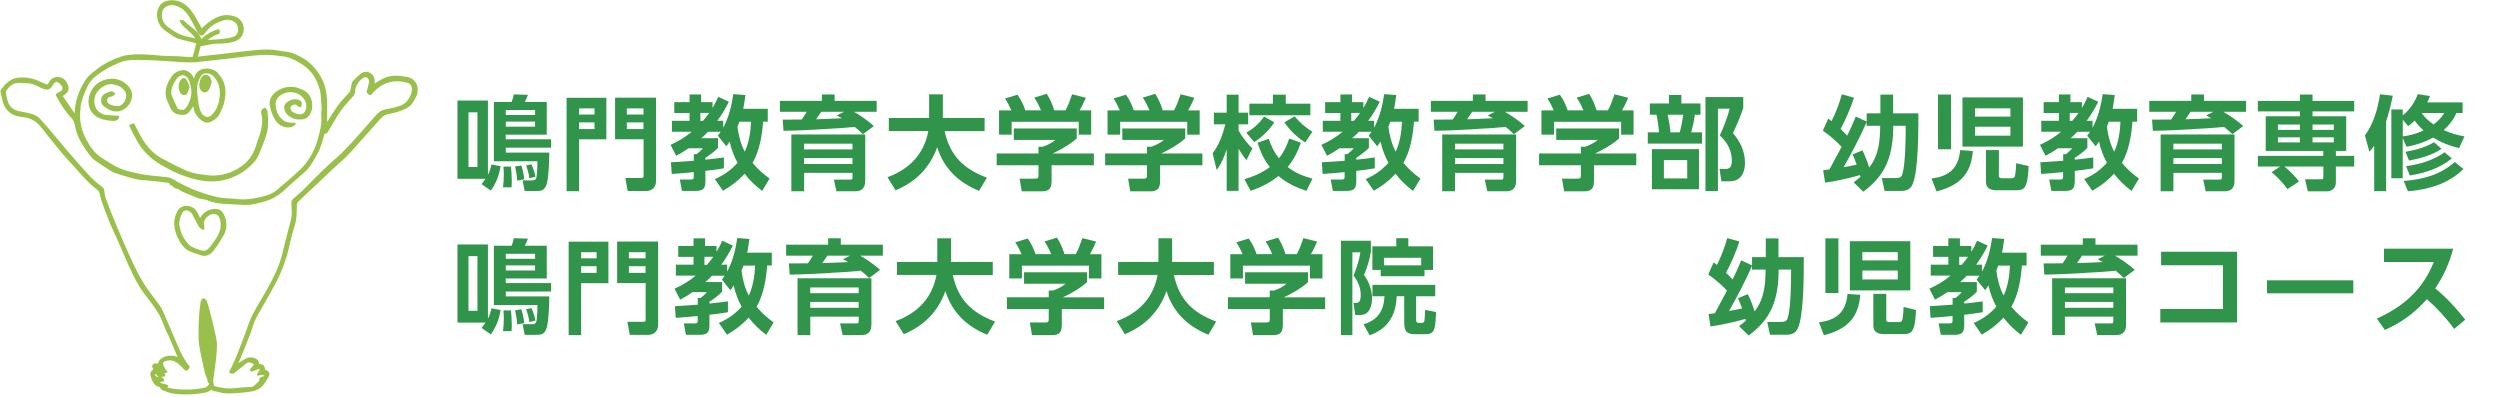 <?xml version="1.0" encoding="UTF-8"?><svg id="_レイヤー_1" xmlns="http://www.w3.org/2000/svg" xmlns:xlink="http://www.w3.org/1999/xlink" viewBox="0 0 315 50"><defs><style>.cls-1{fill:#30954a;}.cls-2{fill:#9ac04c;stroke:#9ac04c;stroke-linecap:round;stroke-linejoin:round;stroke-width:.28px;}.cls-3{filter:url(#drop-shadow-1);}</style><filter id="drop-shadow-1" filterUnits="userSpaceOnUse"><feOffset dx=".8" dy=".8"/><feGaussianBlur result="blur" stdDeviation=".56"/><feFlood flood-color="#000" flood-opacity=".2"/><feComposite in2="blur" operator="in"/><feComposite in="SourceGraphic"/></filter></defs><g class="cls-3"><path class="cls-1" d="M61.12,19.93l1.15,.21c-.17,1.13-.55,2.14-1.23,3.07l-1.17-.81c.18-.22,.35-.44,.5-.67h-3.53V11.87h3.84v9.35c.22-.43,.34-.83,.44-1.29Zm-2.89-6.58v6.89h1.13v-6.89h-1.13Zm10.41,4.46h-5.71v.62h5.48c-.01,.92-.06,3.49-.43,4.23-.25,.5-.59,.61-1.11,.61h-1.56l-.26-1.34h1.24c.23,0,.41-.09,.48-.31,.12-.4,.14-1.64,.15-2.1h-5.49v-7.48h2.24c.12-.31,.21-.63,.27-.95l1.78,.06c-.12,.32-.22,.58-.39,.89h2.76v4.13h-5.17v.58h5.71v1.07Zm-4.95,4.06c0,.31-.01,.62-.03,.93h-1.08c.06-.52,.1-1.02,.1-1.53,0-.36-.01-.72-.04-1.08h.94c.06,.57,.1,1.12,.1,1.69Zm-.76-8.81v.63h3.69v-.63h-3.69Zm0,1.46v.64h3.69v-.64h-3.69Zm2.32,7.27l-.88,.17c-.04-.66-.13-1.13-.27-1.78l.79-.13c.18,.57,.31,1.15,.36,1.74Zm1.41-.32l-.76,.19c-.06-.55-.22-1.1-.41-1.62l.68-.13c.21,.5,.41,1.02,.49,1.56Z"/><path class="cls-1" d="M75.6,11.52v5.24h-3.44v6.53h-1.57V11.52h5.02Zm-3.44,2.11h1.95v-.77h-1.95v.77Zm0,1.83h1.95v-.84h-1.95v.84Zm4.54,1.29v-5.24h5.16v10.52c0,.76-.5,1.24-1.26,1.24h-2.31l-.3-1.64h1.95c.3,0,.35-.04,.35-.37v-4.51h-3.58Zm1.48-3.12h2.1v-.77h-2.1v.77Zm0,1.83h2.1v-.84h-2.1v.84Z"/><path class="cls-1" d="M91.13,17.05c-.14,.21-.27,.4-.41,.59l-1.07-1.34c.12-.17,.23-.32,.35-.49h-1.6c-.26,.28-.54,.54-.83,.8h2.1v1.22c-.36,.41-1.11,.95-1.59,1.26v.23c.79-.08,1.56-.17,2.33-.28v1.37c-.77,.14-1.55,.23-2.33,.32v1.33c0,.93-.32,1.2-1.24,1.2h-1.71l-.27-1.44h1.35c.31,0,.4-.05,.4-.36v-.57c-.93,.08-1.84,.18-2.77,.23l-.1-1.47c.95-.05,1.92-.12,2.88-.19v-.84h.35c.24-.18,.61-.49,.79-.74h-1.79c-.52,.36-1.02,.66-1.57,.95l-.71-1.38c.95-.43,1.87-.97,2.67-1.65h-2.5v-1.38h2.22v-.98h-1.92v-1.37h1.92v-.97h1.46v.97h1.44v.74c.3-.49,.49-.89,.72-1.41l1.34,.62c-.43,.86-.88,1.62-1.46,2.4h.74v.88c.71-1.32,1.06-2.77,1.28-4.24l1.52,.12c-.08,.58-.15,1.15-.27,1.73h3.09v1.62h-.59c-.13,1.74-.44,3.65-1.33,5.2,.64,.76,1.34,1.38,2.15,1.97l-.94,1.56c-.86-.66-1.55-1.32-2.21-2.17-.84,.92-1.66,1.53-2.73,2.15l-1.02-1.47c1.19-.54,2-1.1,2.86-2.06-.44-.81-.81-1.77-.99-2.67Zm-2.57-3.62h-1.11v1.01h.31c.28-.32,.55-.66,.8-1.01Zm5.27,1.11h-1.46c-.08,.21-.15,.41-.25,.62,.13,1.08,.41,2.18,.92,3.15,.54-1.17,.74-2.49,.79-3.77Z"/><path class="cls-1" d="M103.04,15.47c-1.72,.1-3.42,.19-5.12,.21l-.1-1.41c.8,0,1.6,0,2.4-.01,.22-.31,.43-.63,.62-.97h-3.37v-1.38h5.29v-.81h1.6v.81h5.3v1.38h-2.85c.8,.46,1.82,1.17,2.5,1.79l-1.38,1.03c-.37-.37-.63-.59-1.04-.92-1.28,.13-2.57,.21-3.84,.27Zm5.17,6.58c0,.8-.41,1.25-1.22,1.25h-2.4l-.32-1.47h1.99c.26,0,.36,0,.36-.3v-.55h-6.1v2.32h-1.61v-7.16h9.31v5.91Zm-7.7-4.75v.72h6.1v-.72h-6.1Zm0,1.82v.74h6.1v-.74h-6.1Zm4.13-5.38l.89-.45h-2.86c-.22,.32-.41,.63-.64,.94,1.07-.03,2.15-.08,3.24-.13-.21-.12-.41-.23-.62-.36Z"/><path class="cls-1" d="M111.19,15.72v-1.65h5.08v-2.98h1.73v2.72c0,.09-.01,.18-.01,.26h5.27v1.65h-5.04c.68,3.12,2.4,4.76,5.33,5.87l-.99,1.66c-2.58-1.06-4.44-2.81-5.27-5.51-.94,2.62-2.7,4.38-5.25,5.44l-1.02-1.65c2.75-1.01,4.6-2.89,5.15-5.82h-4.97Z"/><path class="cls-1" d="M134.87,16.64c-.81,.74-2.05,1.44-3.04,1.9h5.2v1.48h-5.33v1.96c0,.93-.28,1.33-1.26,1.33h-2.5l-.27-1.6h1.88c.45,0,.5-.05,.5-.5v-1.19h-5.27v-1.48h5.27v-.85h.53c.55-.18,1.16-.48,1.6-.86h-5.24v-1.44h7.93v1.26Zm-9.03-5.03l1.56-.48c.45,.62,.74,1.25,.99,1.97h1.97c-.25-.59-.48-1.07-.84-1.6l1.57-.48c.44,.71,.7,1.29,.94,2.08h1.43c.35-.64,.59-1.34,.83-2.02l1.73,.44c-.26,.59-.46,1.03-.79,1.59h1.46v3.06h-1.57v-1.62h-8.45v1.62h-1.59v-3.06h1.55c-.27-.59-.43-.95-.8-1.5Z"/><path class="cls-1" d="M148.54,16.64c-.81,.74-2.05,1.44-3.04,1.9h5.2v1.48h-5.33v1.96c0,.93-.28,1.33-1.26,1.33h-2.5l-.27-1.6h1.88c.45,0,.5-.05,.5-.5v-1.19h-5.27v-1.48h5.27v-.85h.53c.55-.18,1.16-.48,1.6-.86h-5.24v-1.44h7.93v1.26Zm-9.03-5.03l1.56-.48c.45,.62,.74,1.25,.99,1.97h1.97c-.25-.59-.48-1.07-.84-1.6l1.57-.48c.44,.71,.7,1.29,.94,2.08h1.43c.35-.64,.59-1.34,.83-2.02l1.73,.44c-.26,.59-.46,1.03-.79,1.59h1.46v3.06h-1.57v-1.62h-8.45v1.62h-1.59v-3.06h1.55c-.27-.59-.43-.95-.8-1.5Z"/><path class="cls-1" d="M152.15,14.87v-1.47h1.61v-2.27h1.5v2.27h1.21v1.47h-1.21v.77c.46,.85,1.07,1.59,1.74,2.27l-.76,1.48c-.35-.46-.68-.94-.98-1.44v5.3h-1.5v-5.24c-.3,.97-.66,1.79-1.25,2.62l-.52-2.11c.84-1.13,1.26-2.3,1.6-3.65h-1.44Zm12.42,6.83l-.76,1.55c-1.32-.43-2.46-.97-3.53-1.87-1.08,.86-2.19,1.41-3.49,1.87l-.8-1.47c1.17-.35,2.22-.79,3.21-1.53-.76-.95-1.19-1.92-1.55-3.07l1.42-.49c.3,.92,.67,1.7,1.28,2.45,.62-.77,.99-1.55,1.29-2.49l1.47,.53c-.4,1.15-.88,2.11-1.66,3.06,.94,.75,1.97,1.16,3.13,1.47Zm-7.34-4.59l-.99-1.19c.89-.52,1.66-1.19,2.23-2.04l1.29,.74c-.62,.97-1.57,1.87-2.53,2.49Zm3.98-5.98v1.13h3.1v1.46h-7.69v-1.46h2.97v-1.13h1.62Zm2.45,6.02c-1.12-.72-1.86-1.46-2.64-2.53l1.3-.76c.67,.8,1.37,1.39,2.24,1.95l-.9,1.34Z"/><path class="cls-1" d="M173.14,17.05c-.14,.21-.27,.4-.41,.59l-1.07-1.34c.12-.17,.23-.32,.35-.49h-1.6c-.26,.28-.54,.54-.83,.8h2.1v1.22c-.36,.41-1.11,.95-1.59,1.26v.23c.79-.08,1.56-.17,2.33-.28v1.37c-.77,.14-1.55,.23-2.33,.32v1.33c0,.93-.32,1.2-1.24,1.2h-1.71l-.27-1.44h1.35c.31,0,.4-.05,.4-.36v-.57c-.93,.08-1.84,.18-2.77,.23l-.1-1.47c.95-.05,1.92-.12,2.88-.19v-.84h.35c.24-.18,.61-.49,.79-.74h-1.79c-.52,.36-1.02,.66-1.57,.95l-.71-1.38c.95-.43,1.87-.97,2.67-1.65h-2.5v-1.38h2.22v-.98h-1.92v-1.37h1.92v-.97h1.46v.97h1.44v.74c.3-.49,.49-.89,.72-1.41l1.34,.62c-.43,.86-.88,1.62-1.46,2.4h.74v.88c.71-1.32,1.06-2.77,1.28-4.24l1.52,.12c-.08,.58-.16,1.15-.27,1.73h3.09v1.62h-.59c-.13,1.74-.44,3.65-1.33,5.2,.64,.76,1.34,1.38,2.15,1.97l-.94,1.56c-.86-.66-1.55-1.32-2.21-2.17-.84,.92-1.66,1.53-2.73,2.15l-1.02-1.47c1.19-.54,2-1.1,2.86-2.06-.44-.81-.81-1.77-.99-2.67Zm-2.57-3.62h-1.11v1.01h.31c.28-.32,.55-.66,.8-1.01Zm5.27,1.11h-1.46c-.08,.21-.15,.41-.24,.62,.13,1.08,.41,2.18,.92,3.15,.54-1.17,.74-2.49,.79-3.77Z"/><path class="cls-1" d="M185.06,15.47c-1.71,.1-3.42,.19-5.12,.21l-.1-1.41c.8,0,1.6,0,2.4-.01,.22-.31,.43-.63,.62-.97h-3.37v-1.38h5.29v-.81h1.6v.81h5.3v1.38h-2.85c.8,.46,1.82,1.17,2.5,1.79l-1.38,1.03c-.37-.37-.63-.59-1.04-.92-1.28,.13-2.57,.21-3.84,.27Zm5.17,6.58c0,.8-.41,1.25-1.23,1.25h-2.4l-.32-1.47h1.99c.26,0,.36,0,.36-.3v-.55h-6.1v2.32h-1.61v-7.16h9.31v5.91Zm-7.7-4.75v.72h6.1v-.72h-6.1Zm0,1.82v.74h6.1v-.74h-6.1Zm4.13-5.38l.89-.45h-2.86c-.22,.32-.41,.63-.64,.94,1.07-.03,2.15-.08,3.24-.13-.21-.12-.41-.23-.62-.36Z"/><path class="cls-1" d="M203.21,16.64c-.81,.74-2.05,1.44-3.04,1.9h5.2v1.48h-5.33v1.96c0,.93-.28,1.33-1.26,1.33h-2.5l-.27-1.6h1.88c.45,0,.5-.05,.5-.5v-1.19h-5.27v-1.48h5.27v-.85h.53c.55-.18,1.16-.48,1.6-.86h-5.24v-1.44h7.93v1.26Zm-9.03-5.03l1.56-.48c.45,.62,.74,1.25,.99,1.97h1.97c-.24-.59-.48-1.07-.84-1.6l1.57-.48c.44,.71,.7,1.29,.94,2.08h1.43c.35-.64,.59-1.34,.83-2.02l1.73,.44c-.26,.59-.46,1.03-.79,1.59h1.46v3.06h-1.57v-1.62h-8.45v1.62h-1.59v-3.06h1.55c-.27-.59-.43-.95-.8-1.5Z"/><path class="cls-1" d="M209.49,12.24v-1.08h1.56v1.08h2.41v1.42h-.71c-.1,.74-.26,1.48-.45,2.21h1.35v1.42h-6.83v-1.42h1.41c-.04-.67-.16-1.56-.32-2.21h-.83v-1.42h2.41Zm3.78,10.81h-5.93v-5.06h5.93v5.06Zm-4.42-3.68v2.31h2.94v-2.31h-2.94Zm.48-5.71c.16,.75,.28,1.44,.35,2.21h1.17c.19-.66,.35-1.53,.44-2.21h-1.96Zm4.76,9.59V11.43h4.76v1.39c-.39,1.15-.8,2.08-1.3,3.16,.93,1.03,1.52,2.33,1.52,3.73,0,.66-.16,1.44-.67,1.9-.43,.37-.86,.44-1.41,.44h-.89l-.24-1.56h.75c.68,0,.8-.45,.8-1.04,0-.77-.23-1.55-.66-2.19-.24-.39-.53-.68-.86-.99,.44-.89,1.02-2.42,1.25-3.38h-1.48v10.38h-1.56Z"/><path class="cls-1" d="M233.53,21.27c-1.19,.35-3.15,.79-4.37,.94l-.24-1.56c.27-.03,.53-.06,.79-.1l1.53-2.85c-.65-.72-1.57-1.48-2.36-2.04l.67-1.5c.15,.09,.3,.19,.43,.3,.48-.95,1.03-2.35,1.29-3.38l1.53,.43c-.34,1.1-1.11,2.93-1.68,3.93,.28,.28,.55,.57,.83,.85,.39-.79,.76-1.59,1.08-2.41l1.37,.64v-1.04h1.73v-2.36h1.6v2.36h3.19c-.01,2.04,.03,7.34-.77,9.01-.3,.63-.83,.77-1.48,.77h-2.01l-.35-1.62h1.78c.59,0,.74-.22,.84-.62,.35-1.32,.39-4.29,.39-5.97h-1.57c0,1.62-.18,3.3-.83,4.8-.63,1.47-1.7,2.57-2.95,3.51l-1.21-1.19c.28-.22,.58-.44,.85-.67-.01-.08-.04-.15-.05-.23Zm2.59-6.22h-1.73v-.46c-.61,1.46-2.08,4.28-2.89,5.67,.54-.09,1.1-.19,1.64-.32-.17-.48-.3-.83-.52-1.28l1.25-.52c.35,.74,.61,1.39,.85,2.17,1.24-1.61,1.35-3.33,1.39-5.26Z"/><path class="cls-1" d="M243.2,23.31l-.63-1.62c2.23-.27,3.4-1.29,3.61-3.58l1.6,.12c-.21,2.97-1.79,4.38-4.58,5.09Zm.19-12.2h1.64v6.9h-1.64v-6.9Zm10.7,.36v6.2h-7.62v-6.2h7.62Zm-6.04,1.38v1.04h4.46v-1.04h-4.46Zm0,2.32v1.12h4.46v-1.12h-4.46Zm2.99,6.15c0,.26,.17,.34,.39,.34h1.29c.23,0,.34-.13,.39-.4,.08-.44,.12-.97,.13-1.5l1.57,.37c-.04,.71-.09,1.99-.45,2.58-.23,.39-.62,.46-1.04,.46h-2.63c-.64,0-1.26-.26-1.26-1.01v-4.05h1.63v3.2Z"/><path class="cls-1" d="M263.67,17.05c-.14,.21-.27,.4-.41,.59l-1.07-1.34c.12-.17,.23-.32,.35-.49h-1.6c-.26,.28-.54,.54-.83,.8h2.1v1.22c-.36,.41-1.11,.95-1.59,1.26v.23c.79-.08,1.56-.17,2.33-.28v1.37c-.77,.14-1.55,.23-2.33,.32v1.33c0,.93-.32,1.2-1.24,1.2h-1.71l-.27-1.44h1.35c.31,0,.4-.05,.4-.36v-.57c-.93,.08-1.84,.18-2.77,.23l-.1-1.47c.95-.05,1.92-.12,2.88-.19v-.84h.35c.24-.18,.61-.49,.79-.74h-1.79c-.52,.36-1.02,.66-1.57,.95l-.71-1.38c.95-.43,1.87-.97,2.67-1.65h-2.5v-1.38h2.22v-.98h-1.92v-1.37h1.92v-.97h1.46v.97h1.44v.74c.3-.49,.49-.89,.72-1.41l1.34,.62c-.43,.86-.88,1.62-1.46,2.4h.74v.88c.71-1.32,1.06-2.77,1.28-4.24l1.52,.12c-.08,.58-.16,1.15-.27,1.73h3.09v1.62h-.59c-.13,1.74-.44,3.65-1.33,5.2,.64,.76,1.34,1.38,2.15,1.97l-.94,1.56c-.86-.66-1.55-1.32-2.21-2.17-.84,.92-1.66,1.53-2.73,2.15l-1.02-1.47c1.19-.54,2-1.1,2.86-2.06-.44-.81-.81-1.77-.99-2.67Zm-2.57-3.62h-1.11v1.01h.31c.28-.32,.55-.66,.8-1.01Zm5.27,1.11h-1.46c-.08,.21-.15,.41-.24,.62,.13,1.08,.41,2.18,.92,3.15,.54-1.17,.74-2.49,.79-3.77Z"/><path class="cls-1" d="M275.58,15.47c-1.71,.1-3.42,.19-5.12,.21l-.1-1.41c.8,0,1.6,0,2.4-.01,.22-.31,.43-.63,.62-.97h-3.37v-1.38h5.29v-.81h1.6v.81h5.3v1.38h-2.85c.8,.46,1.82,1.17,2.5,1.79l-1.38,1.03c-.37-.37-.63-.59-1.04-.92-1.28,.13-2.57,.21-3.84,.27Zm5.17,6.58c0,.8-.41,1.25-1.23,1.25h-2.4l-.32-1.47h1.99c.26,0,.36,0,.36-.3v-.55h-6.1v2.32h-1.61v-7.16h9.31v5.91Zm-7.7-4.75v.72h6.1v-.72h-6.1Zm0,1.82v.74h6.1v-.74h-6.1Zm4.13-5.38l.89-.45h-2.86c-.22,.32-.41,.63-.64,.94,1.07-.03,2.15-.08,3.24-.13-.21-.12-.41-.23-.62-.36Z"/><path class="cls-1" d="M288.88,22.06l-1.46,.97c-.53-.75-1.29-1.55-2-2.14l1.07-.71h-2.8v-1.34h8.24v-.62h-7.25v-4.37h4.31v-.61h-5.3v-1.32h5.3v-.81h1.59v.81h5.25v1.32h-5.25v.61h4.24v4.37h-1.3v.62h2.31v1.34h-2.31v2.01c0,.68-.48,1.12-1.16,1.12h-2.37l-.36-1.52h2.04c.26,0,.27-.08,.27-.32v-1.29h-4.9c.61,.5,1.37,1.25,1.84,1.88Zm-2.66-7.17v.67h2.77v-.67h-2.77Zm0,1.61v.64h2.77v-.64h-2.77Zm4.36-1.61v.67h2.68v-.67h-2.68Zm0,1.61v.64h2.68v-.64h-2.68Z"/><path class="cls-1" d="M297.75,18.33l-.57-2.05c1.07-1.47,1.64-3.4,1.9-5.2l1.61,.18c-.22,1.1-.49,2.19-.84,3.26v8.76h-1.5v-5.7c-.18,.26-.4,.5-.61,.75Zm4.68-.63l-.49-1.11v5.07h-1.43V12.99h1.43v.75c.86-.68,1.53-1.64,1.9-2.68l1.53,.24c-.1,.27-.19,.53-.32,.8h4.44v1.34h-.79c-.35,.84-.93,1.56-1.59,2.15,.86,.41,1.68,.62,2.61,.8l-.67,1.47c-1.2-.28-2.22-.68-3.29-1.33-1.1,.61-2.09,.93-3.33,1.16Zm1.01-3.3c-.28,.28-.49,.45-.81,.7l-.68-.81v2.1c.93-.12,1.75-.35,2.61-.75-.41-.39-.77-.77-1.11-1.24Zm-.84,8.9l-.53-1.3c2.4-.19,4.59-.75,6.43-2.39l1.1,.89c-1.92,1.86-4.38,2.59-7,2.8Zm.14-3.87l-.45-1.1c1.25-.22,2.5-.55,3.6-1.21l.94,.83c-1.07,.77-2.79,1.25-4.09,1.48Zm.09,1.88l-.46-1.17c1.66-.23,3.48-.74,4.84-1.75l.93,.77c-1.53,1.24-3.37,1.84-5.3,2.15Zm4.35-7.87h-2.86c.41,.58,.93,1.04,1.51,1.44,.52-.39,1.02-.88,1.35-1.44Z"/><path class="cls-1" d="M61.12,38.05l1.15,.21c-.17,1.13-.55,2.14-1.23,3.07l-1.17-.81c.18-.22,.35-.44,.5-.67h-3.53v-9.85h3.84v9.35c.22-.43,.34-.83,.44-1.29Zm-2.89-6.58v6.89h1.13v-6.89h-1.13Zm10.41,4.46h-5.71v.62h5.48c-.01,.92-.06,3.49-.43,4.23-.25,.5-.59,.61-1.11,.61h-1.56l-.26-1.34h1.24c.23,0,.41-.09,.48-.31,.12-.4,.14-1.64,.15-2.1h-5.49v-7.48h2.24c.12-.31,.21-.63,.27-.95l1.78,.06c-.12,.32-.22,.58-.39,.89h2.76v4.13h-5.17v.58h5.71v1.07Zm-4.95,4.06c0,.31-.01,.62-.03,.93h-1.08c.06-.52,.1-1.02,.1-1.53,0-.36-.01-.72-.04-1.08h.94c.06,.57,.1,1.12,.1,1.69Zm-.76-8.81v.63h3.69v-.63h-3.69Zm0,1.46v.64h3.69v-.64h-3.69Zm2.32,7.27l-.88,.17c-.04-.66-.13-1.13-.27-1.78l.79-.13c.18,.57,.31,1.15,.36,1.74Zm1.41-.32l-.76,.19c-.06-.55-.22-1.1-.41-1.62l.68-.13c.21,.5,.41,1.02,.49,1.56Z"/><path class="cls-1" d="M75.86,29.64v5.24h-3.44v6.53h-1.57v-11.76h5.02Zm-3.44,2.11h1.95v-.77h-1.95v.77Zm0,1.83h1.95v-.84h-1.95v.84Zm4.54,1.29v-5.24h5.16v10.52c0,.76-.5,1.24-1.26,1.24h-2.31l-.3-1.64h1.95c.3,0,.35-.04,.35-.37v-4.51h-3.58Zm1.48-3.12h2.1v-.77h-2.1v.77Zm0,1.83h2.1v-.84h-2.1v.84Z"/><path class="cls-1" d="M91.64,35.18c-.14,.21-.27,.4-.41,.59l-1.07-1.34c.12-.17,.23-.32,.35-.49h-1.6c-.26,.28-.54,.54-.83,.8h2.1v1.22c-.36,.41-1.11,.95-1.59,1.26v.23c.79-.08,1.56-.17,2.33-.28v1.37c-.77,.14-1.55,.23-2.33,.32v1.33c0,.93-.32,1.2-1.24,1.2h-1.72l-.27-1.44h1.35c.31,0,.4-.05,.4-.36v-.57c-.93,.08-1.84,.18-2.77,.23l-.1-1.47c.95-.05,1.92-.12,2.88-.19v-.84h.35c.24-.18,.61-.49,.79-.74h-1.79c-.52,.36-1.02,.66-1.57,.95l-.71-1.38c.95-.43,1.87-.97,2.67-1.65h-2.5v-1.38h2.22v-.98h-1.92v-1.37h1.92v-.97h1.46v.97h1.44v.74c.3-.49,.49-.89,.72-1.41l1.34,.62c-.43,.86-.88,1.62-1.46,2.4h.74v.88c.71-1.32,1.06-2.77,1.28-4.24l1.52,.12c-.08,.58-.15,1.15-.27,1.73h3.1v1.62h-.59c-.13,1.74-.44,3.65-1.33,5.2,.64,.76,1.34,1.38,2.15,1.97l-.94,1.56c-.86-.66-1.55-1.32-2.21-2.17-.84,.92-1.66,1.53-2.73,2.15l-1.02-1.47c1.19-.54,2-1.1,2.86-2.06-.44-.81-.81-1.77-.99-2.67Zm-2.57-3.62h-1.11v1.01h.31c.28-.32,.55-.66,.8-1.01Zm5.27,1.11h-1.46c-.08,.21-.15,.41-.25,.62,.13,1.08,.41,2.18,.92,3.15,.54-1.17,.74-2.49,.79-3.77Z"/><path class="cls-1" d="M103.82,33.59c-1.72,.1-3.42,.19-5.12,.21l-.1-1.41c.8,0,1.6,0,2.4-.01,.22-.31,.43-.63,.62-.97h-3.37v-1.38h5.29v-.81h1.6v.81h5.3v1.38h-2.85c.8,.46,1.82,1.17,2.5,1.79l-1.38,1.03c-.37-.37-.63-.59-1.04-.92-1.28,.13-2.57,.21-3.84,.27Zm5.17,6.58c0,.8-.41,1.25-1.22,1.25h-2.4l-.32-1.47h1.99c.26,0,.36,0,.36-.3v-.55h-6.1v2.32h-1.61v-7.16h9.31v5.91Zm-7.7-4.75v.72h6.1v-.72h-6.1Zm0,1.82v.74h6.1v-.74h-6.1Zm4.13-5.38l.89-.45h-2.86c-.22,.32-.41,.63-.64,.94,1.07-.03,2.15-.08,3.24-.13-.21-.12-.41-.23-.62-.36Z"/><path class="cls-1" d="M112.22,33.85v-1.65h5.08v-2.98h1.73v2.72c0,.09-.01,.18-.01,.26h5.27v1.65h-5.04c.68,3.12,2.4,4.76,5.33,5.87l-.99,1.66c-2.58-1.06-4.44-2.81-5.27-5.51-.94,2.62-2.7,4.38-5.25,5.44l-1.02-1.65c2.75-1.01,4.6-2.89,5.15-5.82h-4.97Z"/><path class="cls-1" d="M136.16,34.76c-.81,.74-2.05,1.44-3.04,1.9h5.2v1.48h-5.33v1.96c0,.93-.28,1.33-1.26,1.33h-2.5l-.27-1.6h1.88c.45,0,.5-.05,.5-.5v-1.19h-5.27v-1.48h5.27v-.85h.53c.55-.18,1.16-.48,1.6-.86h-5.24v-1.44h7.93v1.26Zm-9.03-5.03l1.56-.48c.45,.62,.74,1.25,.99,1.97h1.97c-.25-.59-.48-1.07-.84-1.6l1.57-.48c.44,.71,.7,1.29,.94,2.08h1.43c.35-.64,.59-1.34,.83-2.02l1.73,.44c-.26,.59-.46,1.03-.79,1.59h1.46v3.06h-1.57v-1.62h-8.45v1.62h-1.59v-3.06h1.55c-.27-.59-.43-.95-.8-1.5Z"/><path class="cls-1" d="M140.08,33.85v-1.65h5.08v-2.98h1.73v2.72c0,.09-.01,.18-.01,.26h5.27v1.65h-5.04c.68,3.12,2.4,4.76,5.33,5.87l-.99,1.66c-2.58-1.06-4.44-2.81-5.27-5.51-.94,2.62-2.7,4.38-5.25,5.44l-1.02-1.65c2.75-1.01,4.6-2.89,5.15-5.82h-4.97Z"/><path class="cls-1" d="M164.01,34.76c-.81,.74-2.05,1.44-3.04,1.9h5.2v1.48h-5.33v1.96c0,.93-.28,1.33-1.26,1.33h-2.5l-.27-1.6h1.88c.45,0,.5-.05,.5-.5v-1.19h-5.27v-1.48h5.27v-.85h.53c.55-.18,1.16-.48,1.6-.86h-5.24v-1.44h7.93v1.26Zm-9.03-5.03l1.56-.48c.45,.62,.74,1.25,.99,1.97h1.97c-.25-.59-.48-1.07-.84-1.6l1.57-.48c.44,.71,.7,1.29,.94,2.08h1.43c.35-.64,.59-1.34,.83-2.02l1.73,.44c-.26,.59-.46,1.03-.79,1.59h1.46v3.06h-1.57v-1.62h-8.45v1.62h-1.59v-3.06h1.55c-.27-.59-.43-.95-.8-1.5Z"/><path class="cls-1" d="M171.93,29.53v1.39c-.13,.93-.5,2.08-.86,2.93,.62,.84,1.01,1.92,1.01,2.95,0,.59-.15,1.35-.59,1.77-.28,.26-.63,.32-.99,.32h-.54l-.22-1.53h.34c.27,0,.57-.08,.57-1.01s-.36-1.7-.9-2.42c.36-.95,.71-1.93,.86-2.94h-1.01v10.43h-1.44v-11.89h3.79Zm5.7,6.98v2.97c0,.21,.05,.4,.3,.4h.45c.17,0,.27-.1,.3-.27,.05-.37,.08-.99,.09-1.37l1.37,.28c-.08,2.32-.21,2.79-1.39,2.79h-1.25c-1.19,0-1.37-.48-1.37-1.57v-3.22h-.94c-.1,2.41-1.1,4.09-3.42,4.93l-.76-1.39c1.81-.55,2.53-1.69,2.64-3.53h-1.52v-1.44h7.91v1.44h-2.4Zm-5.51-3.3v-2.97h3.01v-1.03h1.52v1.03h3.11v2.97h-1.07v.79h-5.52v-.79h-1.04Zm6.15-.58v-.95h-4.69v.95h4.69Z"/><path class="cls-1" d="M219.09,39.39c-1.19,.35-3.15,.79-4.37,.94l-.24-1.56c.27-.03,.53-.06,.79-.1l1.53-2.85c-.65-.72-1.57-1.48-2.36-2.04l.67-1.5c.15,.09,.3,.19,.43,.3,.48-.95,1.03-2.35,1.29-3.38l1.53,.43c-.34,1.1-1.11,2.93-1.68,3.93,.28,.28,.55,.57,.83,.85,.39-.79,.76-1.59,1.08-2.41l1.37,.64v-1.04h1.73v-2.36h1.6v2.36h3.19c-.01,2.04,.03,7.34-.77,9.01-.3,.63-.83,.77-1.48,.77h-2.01l-.35-1.62h1.78c.59,0,.74-.22,.84-.62,.35-1.32,.39-4.29,.39-5.97h-1.57c0,1.62-.18,3.3-.83,4.8-.63,1.47-1.7,2.57-2.95,3.51l-1.21-1.19c.28-.22,.58-.44,.85-.67-.01-.08-.04-.15-.05-.23Zm2.59-6.22h-1.73v-.46c-.61,1.46-2.08,4.28-2.89,5.67,.54-.09,1.1-.19,1.64-.32-.17-.48-.3-.83-.52-1.28l1.25-.52c.35,.74,.61,1.39,.85,2.17,1.24-1.61,1.35-3.33,1.39-5.26Z"/><path class="cls-1" d="M229.01,41.43l-.63-1.62c2.23-.27,3.4-1.29,3.61-3.58l1.6,.12c-.21,2.97-1.79,4.38-4.58,5.09Zm.19-12.2h1.64v6.9h-1.64v-6.9Zm10.7,.36v6.2h-7.62v-6.2h7.62Zm-6.04,1.38v1.04h4.46v-1.04h-4.46Zm0,2.32v1.12h4.46v-1.12h-4.46Zm2.99,6.15c0,.26,.17,.34,.39,.34h1.29c.23,0,.34-.13,.39-.4,.08-.44,.12-.97,.13-1.5l1.57,.37c-.04,.71-.09,1.99-.45,2.58-.23,.39-.62,.46-1.04,.46h-2.63c-.64,0-1.26-.26-1.26-1.01v-4.05h1.63v3.2Z"/><path class="cls-1" d="M249.74,35.18c-.14,.21-.27,.4-.41,.59l-1.07-1.34c.12-.17,.23-.32,.35-.49h-1.6c-.26,.28-.54,.54-.83,.8h2.1v1.22c-.36,.41-1.11,.95-1.59,1.26v.23c.79-.08,1.56-.17,2.33-.28v1.37c-.77,.14-1.55,.23-2.33,.32v1.33c0,.93-.32,1.2-1.24,1.2h-1.71l-.27-1.44h1.35c.31,0,.4-.05,.4-.36v-.57c-.93,.08-1.84,.18-2.77,.23l-.1-1.47c.95-.05,1.92-.12,2.88-.19v-.84h.35c.24-.18,.61-.49,.79-.74h-1.79c-.52,.36-1.02,.66-1.57,.95l-.71-1.38c.95-.43,1.87-.97,2.67-1.65h-2.5v-1.38h2.22v-.98h-1.92v-1.37h1.92v-.97h1.46v.97h1.44v.74c.3-.49,.49-.89,.72-1.41l1.34,.62c-.43,.86-.88,1.62-1.46,2.4h.74v.88c.71-1.32,1.06-2.77,1.28-4.24l1.52,.12c-.08,.58-.16,1.15-.27,1.73h3.09v1.62h-.59c-.13,1.74-.44,3.65-1.33,5.2,.64,.76,1.34,1.38,2.15,1.97l-.94,1.56c-.86-.66-1.55-1.32-2.21-2.17-.84,.92-1.66,1.53-2.73,2.15l-1.02-1.47c1.19-.54,2-1.1,2.86-2.06-.44-.81-.81-1.77-.99-2.67Zm-2.57-3.62h-1.11v1.01h.31c.28-.32,.55-.66,.8-1.01Zm5.27,1.11h-1.46c-.08,.21-.15,.41-.24,.62,.13,1.08,.41,2.18,.92,3.15,.54-1.17,.74-2.49,.79-3.77Z"/><path class="cls-1" d="M261.91,33.59c-1.71,.1-3.42,.19-5.12,.21l-.1-1.41c.8,0,1.6,0,2.4-.01,.22-.31,.43-.63,.62-.97h-3.37v-1.38h5.29v-.81h1.6v.81h5.3v1.38h-2.85c.8,.46,1.82,1.17,2.5,1.79l-1.38,1.03c-.37-.37-.63-.59-1.04-.92-1.28,.13-2.57,.21-3.84,.27Zm5.17,6.58c0,.8-.41,1.25-1.23,1.25h-2.4l-.32-1.47h1.99c.26,0,.36,0,.36-.3v-.55h-6.1v2.32h-1.61v-7.16h9.31v5.91Zm-7.7-4.75v.72h6.1v-.72h-6.1Zm0,1.82v.74h6.1v-.74h-6.1Zm4.13-5.38l.89-.45h-2.86c-.22,.32-.41,.63-.64,.94,1.07-.03,2.15-.08,3.24-.13-.21-.12-.41-.23-.62-.36Z"/><path class="cls-1" d="M271.4,38.13h7.89v-5.51h-7.79v-1.7h9.57v8.91h-9.67v-1.7Z"/><path class="cls-1" d="M295.72,34.52v1.64h-10.88v-1.64h10.88Z"/><path class="cls-1" d="M299.69,40.77l-1.01-1.43c3.35-1.5,5.8-3.66,7.18-7.13h-6.28v-1.68h8.72c-.48,1.83-1.2,3.44-2.26,5,1.41,1.16,2.66,2.5,3.78,3.95l-1.39,1.16c-1.03-1.38-2.14-2.61-3.44-3.74-1.56,1.72-3.16,2.94-5.3,3.87Z"/></g><g><path class="cls-2" d="M51.4,9.86c-1.02-.19-2.02-.33-2.98,.12-.5,.23-.95,.56-1.35,.8,0-.14,0-.38,0-.62-.02-.73-.78-1.23-1.39-.85-.44,.27-.79,.7-1.17,1.06-.04,.04-.03,.12-.05,.18-.13,.42-.09,.9-.42,1.26-.47,.52-.96,1.02-1.36,1.58-.59,.82-1.11,1.7-1.6,2.47,0-.8,0-1.69,0-2.58,0-1.07-.09-2.12-.57-3.12-.63-1.3-1.53-2.31-2.83-2.95-.47-.23-.92-.47-1.45-.53-.83-.09-1.66-.3-2.49-.3-1.02,0-2.04,.12-3.05,.23-.96,.1-1.91,.24-2.86,.35-.58,.07-1.16,.12-1.75,.18-.43,.05-.85,.1-1.34,.16,.16-.58,.3-1.1,.44-1.63,.15,0,.27,0,.39-.03,.59-.1,1.17-.29,1.75-.28,.77,0,1.49-.04,2.23-.28,.93-.31,1.21-1.27,.91-2.02-.26-.65-.84-.88-1.41-.98-1.11-.2-2.04,.34-2.88,1-.27,.21-.51,.47-.79,.73-.1-.2-.19-.39-.3-.57-.34-.58-.63-1.2-1.04-1.73-.64-.84-1.46-1.43-2.58-1.33-.61,.05-1.14,.32-1.39,.92-.38,.89,0,2.12,.81,2.64,.6,.38,1.13,.89,1.85,1.07,.61,.15,1.22,.3,1.82,.46,.12,.03,.24,.09,.34,.13-.17,.64-.33,1.25-.5,1.9-.17,.01-.4,.05-.63,.04-.42-.02-.84-.09-1.26-.11-.79-.04-1.58-.02-2.36-.09-1.23-.11-2.45-.24-3.68-.1-.35,.04-.71,.07-1.04,.18-1.05,.35-2.06,.8-2.94,1.47-.56,.43-1.19,.85-1.56,1.42-.84,1.3-1.39,2.73-1.36,4.33,0,.04-.04,.09-.06,.14-.04-.02-.07-.02-.08-.04-.55-.79-1.1-1.57-1.63-2.37-.03-.04,.05-.22,.13-.26,.6-.37,.74-.72,.42-1.35-.21-.42-.55-.72-1.06-.72-.5,0-.85,.26-1.04,.69-.13,.28-.3,.29-.52,.2-.29-.12-.57-.24-.85-.37-.83-.41-1.71-.53-2.61-.43-.92,.11-1.49,.76-2.02,1.43-.03,.04-.05,.12-.04,.18,.05,.27,.12,.54,.18,.81,.14,.66,.37,1.26,.92,1.71,.51,.41,1.13,.51,1.73,.58,1.06,.11,1.78,.68,2.4,1.48,.81,1.04,1.64,2.07,2.49,3.09,.48,.58,1.01,1.12,1.51,1.67,.91,1.01,1.76,2.06,2.86,2.88,.16,.12,.33,.32,.37,.51,.24,1.11,.69,2.15,1.08,3.2,.35,.95,.82,1.85,1.23,2.78,.46,1.04,.88,2.1,1.35,3.12,.42,.91,.85,1.83,1.38,2.68,.51,.83,1.16,1.58,1.73,2.38,.3,.42,.59,.84,.82,1.29,.29,.58,.51,1.19,.76,1.78,.12,.28,.27,.55,.39,.83,.26,.61,.52,1.23,.78,1.84,.16,.38,.34,.76,.5,1.14-1.03-.74-2.74-.23-2.64,.73-.25-.11-.54-.23-.72,.05-.06,.09,.12,.33,.2,.52-.03,.01-.15,.03-.21,.1-.11,.13-.27,.31-.24,.44,.07,.33,.18,.67,.35,.96,.15,.24,.36,.47,.69,.51,.07,0,.14,.09,.2,.15,.06,.07,.07,.2,.14,.23,.48,.17,.97,.41,1.47,.47,1.11,.13,2.23,.14,3.35-.05,.43-.07,.88-.08,1.23-.42,.04-.04,.15-.06,.18-.03,.26,.24,.61,.19,.91,.29,.5,.17,1.01,.19,1.51,.17,.84-.05,1.69-.09,2.52-.23,.56-.09,1.11-.33,1.48-.81,.18-.23,.32-.49,.48-.73,.39-.58,.3-.8-.29-.94-.06-.23-.05-.49-.18-.59-.16-.13-.43-.12-.6-.16-.02-.14,0-.35-.08-.45-.33-.37-.96-.46-1.39-.22-.44,.25-.86,.53-1.3,.8,.17-.39,.34-.76,.49-1.14,.4-.99,.81-1.98,1.19-2.98,.23-.6,.36-1.24,.65-1.8,.56-1.09,1.21-2.14,1.8-3.21,.45-.81,.9-1.62,1.28-2.46,.34-.74,.61-1.52,.85-2.3,.21-.67,.34-1.37,.51-2.06,.17-.65,.34-1.3,.54-1.94,.21-.69,.19-1.4,.21-2.12,0-.24,.02-.56,.17-.71,.8-.81,1.65-1.57,2.48-2.35,.66-.63,1.31-1.26,1.98-1.88,.53-.5,1.1-.96,1.62-1.47,.47-.46,.89-.96,1.33-1.44,.89-.99,1.76-1.99,2.65-2.98,.35-.39,.69-.83,1.24-.98,.44-.11,.89-.18,1.32-.31,.41-.13,.83-.29,1.21-.5,.55-.3,.79-.87,1.07-1.4,.43-.8,.06-2.02-.95-2.21ZM24.84,4.96s-.03,.06-.05,.09c-.3-.08-.6-.19-.91-.23-1.1-.16-2.01-.7-2.86-1.36-.63-.49-.85-1.19-.73-1.95,.12-.75,1-1.17,1.82-.95,1.17,.31,1.73,1.21,2.25,2.17,.23,.43,.44,.89,.69,1.31,.25,.4,.44,.39,.7,.01,.59-.85,1.44-1.35,2.4-1.63,.69-.2,1.65,.05,1.89,.77,.22,.65,.12,1.37-.68,1.61-.5,.15-1.03,.22-1.56,.27-.67,.07-1.34,.08-2.03,.12,.48-.39,.94-.79,1.55-.97,.3-.09,.3-.09,.19-.4-.84,.24-1.56,.7-2.2,1.33-.07-.16-.12-.3-.18-.43-.22-.43-.53-.77-.93-1.06-.39-.28-.73-.63-1.1-.94-.08-.06-.2-.07-.32-.06,.55,.91,1.59,1.35,2.06,2.3ZM9.99,13.54c.15-1.03,.53-1.96,.99-2.86,.39-.76,1.08-1.31,1.8-1.77,.5-.32,1.02-.62,1.56-.86,.55-.25,1.12-.51,1.71-.58,.85-.1,1.72-.06,2.58-.04,.8,.02,1.6,.09,2.4,.13,.99,.06,1.99,.15,2.98,.16,.68,0,1.36-.11,2.04-.18,.78-.08,1.56-.16,2.34-.25,.84-.09,1.67-.19,2.51-.3,1.31-.17,2.61-.31,3.93-.13,.59,.08,1.21,.12,1.76,.32,.63,.24,1.24,.6,1.8,.98,1.07,.74,1.67,1.84,2.02,3.04,.21,.73,.17,1.54,.24,2.31,.02,.19,0,.38,0,.57-.01,0-.03,0-.04,0,0,.57,.06,1.14-.02,1.7-.08,.61-.26,1.21-.42,1.8-.32,1.2-.88,2.3-1.66,3.25-.56,.69-1.28,1.25-1.94,1.85-.48,.44-1.01,.84-1.49,1.28-.6,.55-1.35,.8-2.11,.98-.64,.15-1.3,.26-1.95,.31-.54,.04-1.08-.02-1.62-.07-.7-.06-1.41-.07-2.09-.22-.91-.21-1.81-.5-2.69-.83-.81-.31-1.6-.71-2.37-1.12-.35-.19-.66-.47-1.08-.52-.6-.07-1.21-.15-1.81-.2-1.21-.1-2.38-.34-3.54-.67-1.14-.33-2.09-.99-3.07-1.61-.97-.61-1.55-1.5-2.05-2.46-.66-1.25-.89-2.57-.68-4.01Zm42.06-2c-.18,.55-.41,1.09-.87,1.5-.46,.41-1.03,.51-1.59,.67-.34,.09-.69,.14-1.04,.21-.68,.14-1.05,.69-1.48,1.15-.48,.53-.95,1.09-1.43,1.63-.77,.85-1.52,1.71-2.33,2.52-.6,.61-1.28,1.15-1.91,1.74-.49,.45-.96,.92-1.43,1.39-.62,.61-1.22,1.24-1.85,1.85-.36,.34-.76,.65-1.13,.98-.07,.06-.13,.17-.13,.27-.01,.24,0,.49,.02,.73,0,.06-.02,.11,0,.17,.11,.81-.13,1.57-.34,2.33-.33,1.22-.61,2.46-.93,3.68-.1,.37-.22,.74-.36,1.1-.49,1.27-1.13,2.46-1.81,3.64-.77,1.32-1.61,2.6-2.1,4.08-.37,1.11-.8,2.19-1.23,3.28-.25,.63-.53,1.25-.81,1.87-.08,.18-.18,.36-.27,.54,.22,.16,.35,.07,.5-.05,.44-.36,.88-.72,1.33-1.06,.41-.32,.65-.34,1.36,.11-.2,.25-.4,.49-.6,.74,.02,.02,.03,.05,.05,.07,.1-.03,.19-.04,.29-.08,.21-.08,.4-.2,.61-.24,.1-.02,.24,.07,.32,.16,.03,.03-.07,.19-.12,.28-.06,.1-.13,.2-.25,.38,.25-.03,.4-.08,.54-.07,.13,.02,.33,.07,.38,.17,.09,.19-.07,.25-.25,.28-.23,.04-.42,.14-.4,.44,0,.04,0,.11-.02,.13-.43,.23-.63,.8-1.24,.78-.39-.01-.79,.03-1.18,.06-.6,.04-1.2,.15-1.79,.11-.61-.04-1.2-.22-1.8-.34,.02-.03,.05-.06,.07-.09-.03-.19-.07-.37-.1-.56-.01-.07,0-.15,0-.22,.12-.88,.25-1.75,.35-2.63,.07-.6,.11-1.2,.12-1.79,0-.33-.06-.66-.13-.99-.23-1.04-.47-2.07-.73-3.1-.12-.48-.27-.95-.43-1.42-.03-.1-.18-.15-.28-.23-.07,.11-.2,.21-.21,.32-.09,.64-.17,1.29-.21,1.94-.05,.89-.07,1.78-.05,2.67,.01,.54,.11,1.08,.21,1.61,.17,.9,.37,1.8,.58,2.7,.05,.21,.15,.41,.23,.61,.03,.09,.09,.19,.09,.28,0,.23,.06,.4,.33,.39-.1,.16-.16,.32-.27,.44-.12,.12-.27,.26-.44,.3-1.22,.28-2.46,.31-3.7,.2-.46-.04-.92-.17-1.38-.26,0-.03,0-.06,0-.09,.06-.04,.12-.09,.26-.19-.16-.05-.27-.1-.37-.12-.33-.05-.64-.14-.85-.44,.24-.05,.47-.09,.7-.14-.12-.36-.42-.34-.63-.32-.31,.03-.41-.15-.52-.35-.03-.07,.02-.18,.03-.27,.11,.02,.24,0,.32,.06,.12,.08,.19,.27,.31,.29,.2,.04,.42-.02,.63-.04,0-.03,.02-.06,.02-.09-.37-.28-.75-.56-1.12-.85,.02-.03,.04-.07,.07-.1,.5,0,.65,.75,1.29,.58-.09-.1-.18-.17-.22-.25-.13-.25-.3-.5-.33-.77-.02-.25,.22-.4,.48-.48,.76-.22,1.35,.07,1.89,.57,.13,.12,.27,.24,.38,.38,.31,.38,.39,.38,.62-.07-.94-1.1-1.42-2.45-1.99-3.75-.37-.84-.72-1.7-1.09-2.54-.18-.41-.33-.85-.58-1.21-.65-.94-1.41-1.82-2.02-2.79-.58-.91-1.07-1.89-1.53-2.87-.7-1.5-1.35-3.03-2-4.56-.48-1.15-.94-2.31-1.37-3.48-.13-.34-.13-.72-.2-1.08-.02-.09-.07-.19-.14-.24-1.35-.94-2.36-2.22-3.43-3.42-1.16-1.31-2.27-2.67-3.4-4-.36-.42-.71-.85-1.1-1.24-.52-.52-1.21-.64-1.9-.77-.29-.05-.58-.11-.87-.19-1.02-.27-1.33-1.08-1.47-2-.04-.26-.17-.52,.04-.8,.35-.48,.77-.87,1.35-.95,.5-.07,1.03,.01,1.54,.03,.74,.03,1.32,.51,2,.74,.35,.12,.62,.04,.82-.27,.05-.08,.1-.17,.16-.25,.16-.24,.41-.5,.67-.39,.28,.13,.55,.41,.7,.69,.17,.33-.05,.67-.39,.82-.14,.06-.26,.14-.41,.23,.56,1.05,1.16,2.03,1.96,2.86,.31,.32,.41,.69,.49,1.12,.11,.56,.28,1.13,.55,1.62,.42,.76,.89,1.49,1.45,2.16,.35,.42,.87,.69,1.33,1.01,.38,.27,.77,.51,1.15,.76,.11,.07,.23,.13,.36,.17,.85,.26,1.69,.57,2.55,.77,.62,.15,1.28,.16,1.92,.23,.7,.08,1.41,.14,2.11,.23,.2,.03,.46,.03,.49,.34,.36,.02,.46,.5,.87,.46,.1,0,.22,.09,.32,.15,.07,.04,.12,.11,.18,.14,.68,.3,1.36,.61,2.06,.87,.41,.15,.89,.13,1.28,.3,.86,.38,1.76,.41,2.66,.46,.65,.03,1.31,.09,1.96,.1,.77,.02,1.5-.17,2.24-.37,1.03-.26,1.89-.75,2.66-1.47,.85-.8,1.76-1.53,2.62-2.32,.66-.6,1.03-1.4,1.47-2.15,.45-.76,.65-1.59,.88-2.43,.04-.15,.07-.25,.26-.21,.05,.01,.16-.09,.2-.16,.55-.89,1.04-1.83,1.64-2.68,.49-.69,1.1-1.3,1.65-1.95,.08-.1,.14-.25,.13-.37-.04-.72,.64-1.76,1.33-1.98,.34-.11,.79,.34,.72,.74-.07,.37-.17,.73-.27,1.09-.06,.21-.02,.3,.28,.44,.48-.58,1.02-1.08,1.73-1.4,1-.46,2.01-.44,3.03-.15,.54,.15,.73,.81,.58,1.26Z"/><path class="cls-2" d="M27.25,26.46c-.89,0-1.55,.32-2.04,1.29-.11-.23-.2-.41-.29-.58-.1-.19-.18-.38-.31-.55-.56-.74-1.71-.74-2.12,.03-.26,.49-.44,1.03-.4,1.62,.05,.75,.28,1.44,.67,2.07,.24,.39,.54,.81,.91,1.04,.5,.3,1.1,.44,1.66,.64,.64,.23,1.13-.08,1.48-.53,.46-.59,.85-1.23,1.23-1.88,.4-.7,.44-1.46,.18-2.21-.16-.45-.43-.93-.97-.93Zm-.05,3.88c-.18,.25-.36,.5-.55,.75-.62,.84-1.01,.72-1.88,.42-.24-.08-.47-.2-.69-.31-.11-.05-.22-.12-.3-.2-.68-.68-1.11-1.49-1.29-2.43-.12-.65,.06-1.27,.36-1.83,.3-.57,1.14-.44,1.5,.2,.28,.51,.53,1.04,.82,1.54,.07,.13,.24,.2,.43,.34,0-.21,.03-.32,0-.39-.26-.57,.41-1.47,1.11-1.59,.69-.12,1.07,.26,1.2,1.03,.15,.95-.19,1.73-.71,2.47Z"/><path class="cls-2" d="M17.34,17.63c.72,1.25,1.69,2.24,2.95,2.98,1.38,.81,2.81,1.48,4.37,1.85,1.33,.32,2.64,.38,3.98-.03,1.33-.41,2.44-1.13,3.34-2.18,.2-.23,.36-.5,.48-.78,.3-.7,.59-1.41,.84-2.13,.15-.44,.29-.91,.32-1.38,.04-.64,0-1.29-.05-1.94,0-.11-.14-.2-.22-.31-.1,.08-.25,.15-.28,.26-.04,.15-.03,.34,.02,.49,.18,.6,.05,1.21-.03,1.79-.09,.64-.41,1.25-.59,1.89-.29,1.06-.79,1.98-1.66,2.68-1.13,.92-2.43,1.4-3.87,1.44-.47,.01-.95-.07-1.42-.13-.86-.09-1.7-.29-2.48-.67-.93-.45-1.86-.91-2.77-1.41-1.11-.61-1.9-1.55-2.54-2.62-.33-.56-.61-1.15-.92-1.74-.11,.05-.23,.09-.38,.15,.31,.6,.59,1.19,.91,1.75Z"/><path class="cls-2" d="M22.61,14.3c.46,.07,.83,.08,1.12-.28,.26-.32,.48-.68,.7-1.01,0,.02,.02,.1,.03,.18,.08,.65,.28,1.26,.8,1.69,.34,.28,.71,.58,1.22,.35,.46-.21,.86-.51,1.08-.96,.24-.5,.48-1.02,.59-1.56,.28-1.29,.13-2.48-.88-3.49-.62-.62-2.16-.67-2.55,.33-.09,.24-.21,.48-.35,.78-.06-.72-.44-1.05-.94-1.31-.3-.16-1.22,.06-1.58,.55-.7,.96-1.16,2-.59,3.2,.3,.63,.41,1.39,1.34,1.54Zm2.21-3.94c.1-.34,.25-.7,.48-.97,.34-.41,1.17-.4,1.66,.09,.67,.66,.9,1.47,.88,2.38-.05,.99-.3,1.92-.99,2.66-.52,.57-1.23,.43-1.61-.27-.31-.58-.38-1.21-.45-1.85-.07-.68-.18-1.37,.02-2.04Zm-3.36,1.22c-.03-.63,.31-1.19,.69-1.73,.21-.3,.53-.5,.89-.52,.17-.01,.37,.11,.52,.22,.39,.31,.47,.78,.59,1.22,.25,.94,.02,1.81-.42,2.64-.1,.19-.27,.35-.43,.5-.07,.06-.2,.07-.3,.07-.16,0-.33-.04-.49-.08-.08-.02-.2-.05-.23-.11-.28-.6-.56-1.21-.82-1.83-.04-.09,0-.21,0-.39Z"/><path class="cls-2" d="M34.71,14.91c.27,.48,.7,.88,1.28,.98,.36,.06,.75,.07,1.12-.29-.23,0-.37,.02-.51,0-.28-.05-.59-.07-.81-.21-.8-.5-1.15-1.31-1.21-2.21-.02-.34,.14-.78,.38-1.02,1.09-1.11,2.89-.82,3.58,.43,.3,.54,.27,1.24-.13,1.71-.09,.1-.23,.18-.36,.21-.45,.1-.86-.06-1.23-.29-.45-.28-.49-.88-.08-1.06,.21-.09,.46-.24,.71-.02,.1,.09,.23,.15,.37,.24,.12-.4,.06-.56-.22-.66-.47-.17-.91-.05-1.29,.22-.4,.28-.45,.56-.27,1.02,.14,.38,.47,.57,.79,.76,.46,.28,1.45,.26,1.78-.01,.9-.74,.75-2.54-.27-3.13-.9-.51-1.85-.69-2.83-.27-.82,.35-1.56,1-1.36,2.06,.1,.53,.3,1.07,.56,1.54Z"/><path class="cls-2" d="M12.98,14.91c.38,.09,.78,.17,1.18,.18,.28,0,.65,.03,.73-.37-.47-.03-.93-.04-1.39-.08-1.24-.09-1.96-1.14-1.71-2.37,.2-1.05,1.47-1.98,2.48-1.78,.66,.12,1.21,.37,1.6,.96,.47,.7-.08,1.77-.7,2-.43,.16-1.34-.02-1.66-.37-.07-.08-.13-.19-.14-.29-.07-.45,.16-.7,.68-.78,.11-.02,.21-.13,.32-.2-.12-.06-.27-.19-.37-.17-.28,.08-.56,.19-.81,.35-.36,.23-.43,.92-.12,1.2,.73,.66,1.91,1.16,2.91,.1,.5-.53,.69-1.36,.38-1.93-.53-.96-1.58-1.39-2.53-1.29-1.16,.12-2.1,.81-2.44,2.03-.35,1.25,.26,2.47,1.59,2.8Z"/><path class="cls-2" d="M26.21,11.22c.16-.28,.23-.61,.32-.88-.06-.2-.08-.35-.14-.47-.14-.28-.53-.39-.73-.23-.36,.3-.53,1.12-.32,1.53,.22,.42,.63,.46,.87,.05Z"/><path class="cls-2" d="M23.5,11.65c.1-.2,.15-.43,.25-.7-.1-.25-.2-.51-.33-.76-.16-.29-.36-.3-.54-.02-.29,.44-.31,.91-.08,1.38,.16,.34,.56,.39,.71,.1Z"/></g></svg>